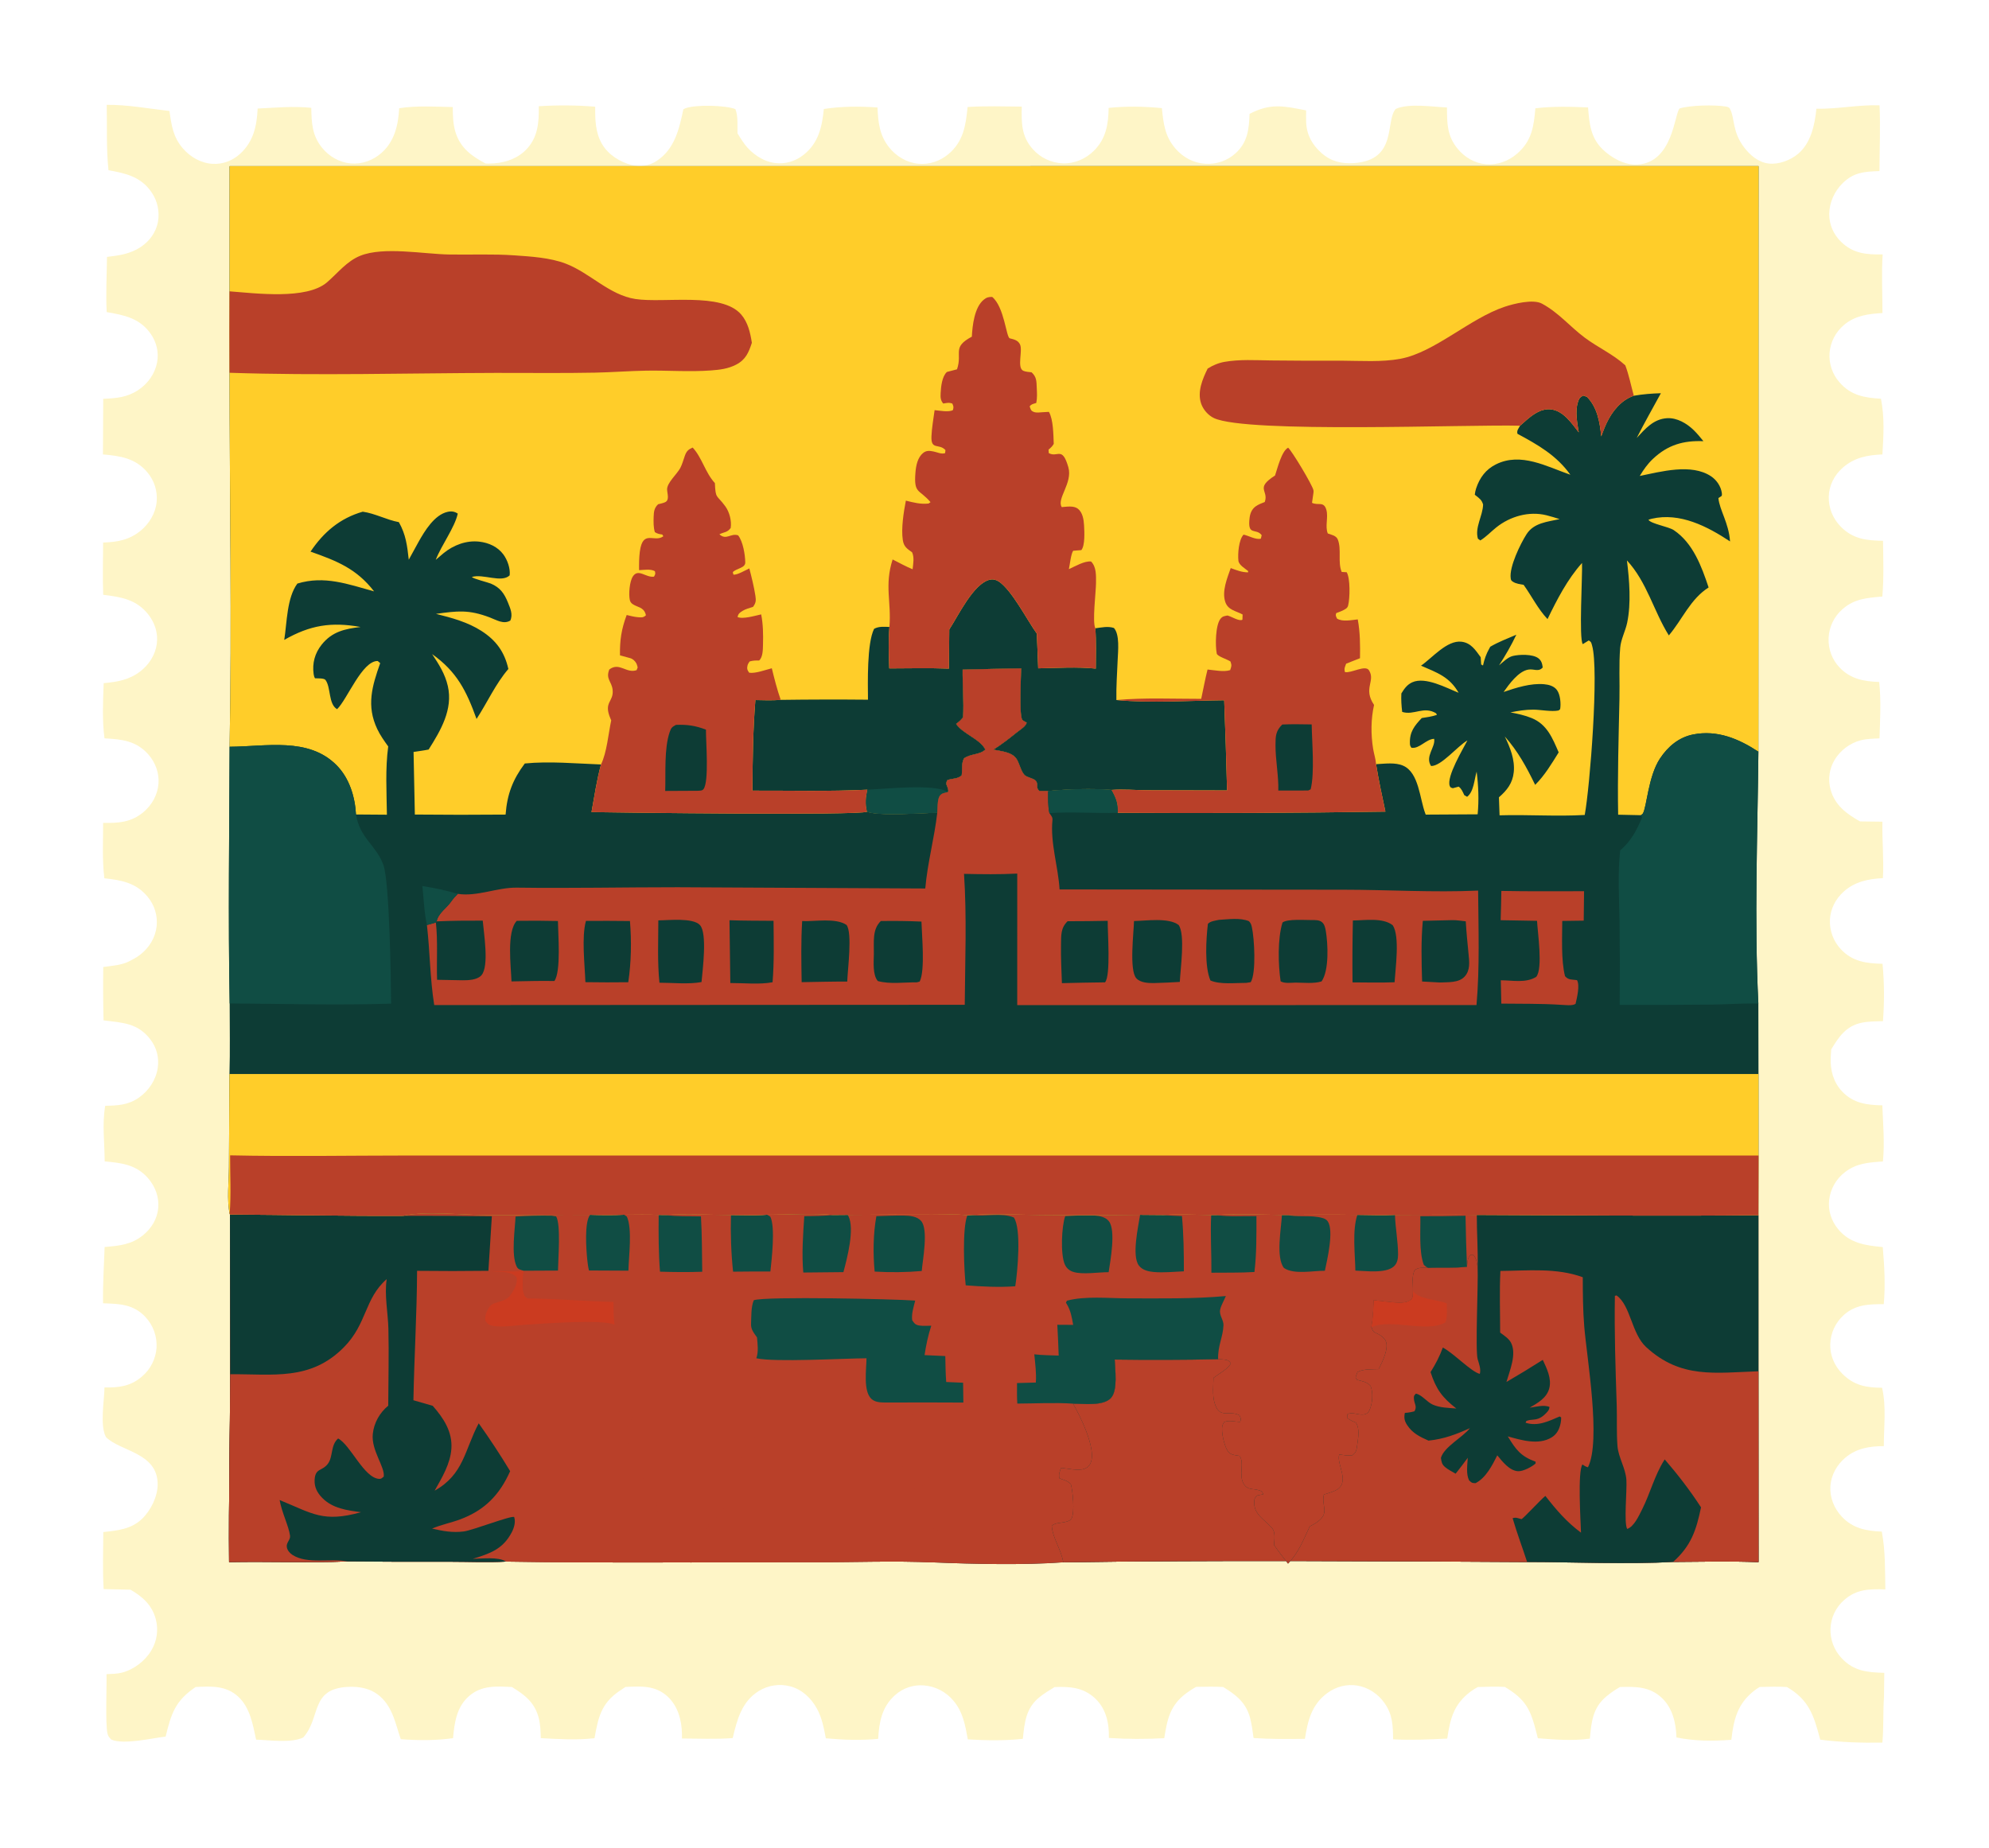 <?xml version="1.0" encoding="utf-8"?>
<svg xmlns="http://www.w3.org/2000/svg" fill="none" height="100%" overflow="visible" preserveAspectRatio="none" style="display: block;" viewBox="0 0 523 486" width="100%">
<g id="Group 39580" style="mix-blend-mode:luminosity">
<g filter="url(#filter0_d_0_3799)" id="Vector">
<path d="M28.062 11.003C33.465 10.939 39.179 12.015 44.56 12.619C45.089 16.382 45.497 19.463 48.086 22.459C50.057 24.74 52.855 26.347 55.901 26.518C58.598 26.67 61.122 25.706 63.117 23.897C66.655 20.688 67.538 16.543 67.745 11.979C72.429 11.756 77.174 11.29 81.848 11.791C81.927 15.745 82.048 19.011 84.65 22.247C86.525 24.577 89.238 26.151 92.235 26.412C95.199 26.669 98.1 25.601 100.316 23.641C103.754 20.602 104.723 16.3 104.965 11.893C109.563 11.17 114.412 11.486 119.055 11.584C119.052 13.764 119.125 16.052 119.759 18.151C121.011 22.294 123.992 24.494 127.683 26.431C127.937 26.437 128.192 26.442 128.446 26.444C131.994 26.471 135.707 25.447 138.269 22.866C141.457 19.653 141.736 15.653 141.668 11.372C146.61 11.048 151.57 11.087 156.507 11.49C156.48 14.937 156.532 18.281 158.331 21.355C159.939 24.103 163.098 26.119 166.164 26.835C168.396 27.357 170.639 27.058 172.591 25.801C177.39 22.711 178.587 17.39 179.681 12.194C179.84 12.102 180.014 11.991 180.19 11.924C182.907 10.889 190.716 11.099 193.367 12.123C194.11 13.936 193.868 16.535 193.921 18.497C194.508 19.449 195.099 20.414 195.764 21.313C197.601 23.794 200.632 25.897 203.737 26.297C206.5 26.653 209.14 25.86 211.318 24.136C215.251 21.02 216.143 16.807 216.629 12.095C221.374 11.37 225.957 11.36 230.734 11.697C230.908 15.623 231.254 19.02 233.797 22.197C235.692 24.564 238.416 26.197 241.456 26.49C244.329 26.768 247.136 25.827 249.347 23.992C253.333 20.684 253.947 16.404 254.428 11.572C259.154 11.262 263.93 11.425 268.663 11.465C268.582 15.739 268.555 19.315 271.587 22.672C273.602 24.943 276.46 26.289 279.497 26.396C282.553 26.487 285.469 25.222 287.628 23.084C290.823 19.924 291.449 16.12 291.515 11.807C296.26 11.323 300.772 11.412 305.513 11.867C305.92 15.909 306.297 19.257 309.038 22.454C311.058 24.811 313.807 26.308 316.925 26.498C319.887 26.678 322.73 25.716 324.924 23.707C328.084 20.808 328.418 17.392 328.57 13.375C334.161 10.481 337.559 11.314 343.449 12.464C343.43 13.492 343.411 14.524 343.449 15.551C343.578 18.864 344.987 21.443 347.441 23.635C349.942 25.871 352.718 26.544 356.022 26.323C367.567 25.55 364.181 15.273 367 12.083C370.424 10.522 376.664 11.534 380.478 11.694C380.493 15.843 380.485 19.138 383.25 22.517C385.125 24.806 387.754 26.367 390.729 26.628C393.738 26.892 396.642 25.8 398.91 23.847C402.777 20.519 403.317 16.691 403.717 11.914C408.318 11.357 412.955 11.476 417.575 11.688C417.917 15.87 418.201 19.558 421.369 22.663C423.691 24.935 427.139 26.87 430.479 26.714C439.899 26.274 440.268 13.381 441.646 11.951C444.527 11.082 450.721 10.966 453.722 11.435C454.052 11.486 454.65 11.615 454.833 11.944C456.219 14.447 455.411 17.973 458.584 22.16C460.176 24.262 462.397 26.155 465.119 26.442C467.747 26.72 470.749 25.587 472.76 23.916C476.185 21.077 477.199 16.228 477.61 12.03C483.194 12.139 488.669 10.937 494.218 11.132C494.482 16.844 494.214 22.7 494.198 28.425C490.296 28.558 487.43 28.716 484.483 31.637C482.351 33.749 481.004 36.737 480.992 39.752C480.985 42.514 482.095 45.04 484.056 46.975C487.275 50.148 490.781 50.41 495.041 50.331C494.703 55.414 495.002 60.657 494.99 65.756C491.309 65.967 487.846 66.394 484.922 68.844C482.681 70.702 481.287 73.392 481.07 76.297C480.887 79.116 481.839 81.89 483.714 84.004C486.704 87.443 490.292 88.04 494.594 88.287C495.569 93.3 495.274 97.877 494.975 102.939C491.014 103.089 487.473 103.774 484.429 106.528C482.289 108.463 480.942 111.131 480.868 114.037C480.79 117.04 481.967 119.85 484.071 121.98C487.271 125.216 490.84 125.574 495.134 125.648C495.208 130.534 495.371 135.432 494.955 140.305C490.979 140.657 487.582 140.858 484.444 143.659C482.258 145.574 480.953 148.301 480.825 151.204C480.709 154.117 481.711 156.876 483.73 158.99C486.603 162.001 490.148 162.645 494.128 162.77C494.656 167.71 494.361 172.648 494.21 177.603C492.571 177.683 490.847 177.703 489.251 178.113C486.467 178.827 483.866 180.781 482.406 183.252C480.996 185.6 480.612 188.424 481.342 191.063C482.479 195.201 485.52 197.437 489.081 199.44L494.975 199.512C494.878 204.478 495.383 209.381 495.103 214.365C491.302 214.538 487.729 215.274 484.809 217.887C482.693 219.78 481.322 222.396 481.175 225.252C481.035 228.15 482.083 230.98 484.079 233.086C487.147 236.358 490.785 236.772 495.01 236.89C495.484 242.029 495.495 246.821 495.122 251.977C493.193 252.029 491.15 251.999 489.259 252.441C485.333 253.357 483.489 256.137 481.509 259.398C481.443 260.125 481.396 260.854 481.369 261.583C481.249 264.878 482.083 268.041 484.402 270.484C487.341 273.578 490.917 274.035 494.955 274.104C495.142 279.098 495.592 283.868 495.111 288.866C491.434 289.119 488.195 289.309 485.143 291.657C482.806 293.439 481.299 296.096 480.965 299.015C480.651 301.767 481.544 304.488 483.291 306.618C486.401 310.416 490.506 310.941 495.064 311.38C495.491 316.419 495.779 321.343 495.328 326.391C491.379 326.39 487.881 326.469 484.786 329.276C482.619 331.236 481.346 333.993 481.256 336.912C481.171 339.844 482.351 342.603 484.413 344.673C487.485 347.765 490.676 348.353 494.889 348.376C496.039 353.447 495.328 358.566 495.344 363.732C491.612 363.724 488.16 364.283 485.213 366.769C482.984 368.649 481.474 371.356 481.291 374.288C481.109 377.236 482.278 380.114 484.277 382.254C487.19 385.373 490.727 386.037 494.812 386.2C495.759 391.129 495.651 396.384 495.744 401.394C491.581 401.282 488.149 401.289 484.86 404.241C482.712 406.137 481.435 408.828 481.318 411.691C481.21 414.592 482.278 417.412 484.277 419.517C487.5 422.938 491.065 423.218 495.464 423.342L495.386 429.724C495.107 433.709 495.336 437.686 494.967 441.686C489.43 441.783 484.114 441.616 478.616 440.917L478.546 440.645C476.919 434.462 475.611 430.434 469.883 427.075C467.491 426.908 465.095 427.001 462.7 427.063C462.187 427.358 461.694 427.692 461.228 428.061C456.848 431.506 455.842 435.662 455.252 440.952C450.278 441.309 445.723 441.317 440.823 440.338C440.683 436.54 439.848 432.675 436.986 429.949C433.806 426.92 430.052 426.951 425.959 427.071C424.662 427.805 423.439 428.66 422.297 429.619C418.768 432.617 418.441 436.33 418.049 440.645C413.471 441.271 408.951 440.906 404.369 440.544L403.993 439.053C402.447 432.959 401.205 430.334 395.699 427.052C393.33 426.896 390.95 427.009 388.577 427.075C387.96 427.417 387.358 427.778 386.791 428.197C382.283 431.53 381.316 435.344 380.547 440.634C375.787 440.855 371.081 441.084 366.316 440.824C366.258 437.204 366.215 434.353 364.025 431.25C362.34 428.861 359.746 427.145 356.85 426.683C354.058 426.236 351.289 426.986 349.025 428.648C344.89 431.681 343.861 435.93 343.123 440.7C338.607 440.762 334.134 440.797 329.622 440.486C329.393 438.777 329.168 437.041 328.748 435.363C327.719 431.25 325.11 429.188 321.643 427.071C319.282 426.904 316.882 427.013 314.517 427.032C313.644 427.514 312.805 428.054 312.005 428.648C307.656 431.84 306.938 435.491 306.134 440.529C301.249 440.793 296.458 440.789 291.573 440.467C291.573 439.946 291.569 439.426 291.553 438.905C291.449 435.557 290.4 432.295 287.868 429.98C284.782 427.149 281.291 426.927 277.307 427.083C275.936 427.902 274.554 428.753 273.307 429.759C269.731 432.641 269.393 436.455 268.951 440.7C264.147 441.212 259.298 441.131 254.486 440.84C253.791 437.072 253.221 433.619 250.65 430.613C248.707 428.298 245.911 426.869 242.898 426.644C240.125 426.426 237.384 427.362 235.325 429.23C231.882 432.31 231.142 436.315 230.92 440.707C226.263 441.139 221.801 440.983 217.15 440.56C216.642 437.88 216.133 435.138 214.794 432.726C213.25 429.945 210.87 427.692 207.741 426.877C204.964 426.158 202.013 426.597 199.566 428.092C195.021 430.889 193.81 435.658 192.662 440.498C188.268 440.843 183.731 440.618 179.32 440.614C179.326 440.16 179.323 439.709 179.312 439.255C179.228 435.705 178.238 432.081 175.554 429.584C172.321 426.578 168.551 426.873 164.474 427.052C163.876 427.432 163.285 427.828 162.703 428.232C158.015 431.51 157.28 435.208 156.324 440.533C151.584 441.08 146.947 440.77 142.201 440.517C142.152 438.781 142.108 437.045 141.691 435.355C140.674 431.227 138.106 429.195 134.617 427.075C130.609 426.861 126.694 426.593 123.44 429.363C120.068 432.233 119.501 436.389 119.121 440.529C114.519 441.158 110.003 441.135 105.382 440.793C104.004 436.831 103.352 432.675 100.101 429.681C97.697 427.467 94.651 426.873 91.463 427.036C81.503 427.537 84.429 435.095 79.737 440.346C76.526 441.861 70.918 441.022 67.347 440.913C66.489 436.967 65.758 432.47 62.632 429.599C59.389 426.624 55.529 426.873 51.45 427.067C46.075 430.687 45.038 434.023 43.551 440.105C39.93 440.525 32.471 442.315 29.248 440.882C28.738 440.37 28.411 439.993 28.254 439.27C27.679 436.625 28.085 427.172 28.005 423.692C29.326 423.634 30.751 423.622 32.035 423.296C35.161 422.503 38.135 420.231 39.78 417.474C41.294 414.976 41.715 411.97 40.943 409.154C39.946 405.507 37.478 403.301 34.316 401.48L27.256 401.317C26.963 396.334 27.125 391.308 27.164 386.317C30.889 385.921 34.498 385.579 37.337 382.856C39.645 380.646 41.471 376.968 41.456 373.733C41.416 365.359 31.59 365.142 27.846 361.328C26.231 358.24 27.415 351.859 27.476 348.291C31.301 348.368 34.396 347.982 37.393 345.364C39.598 343.469 40.955 340.771 41.161 337.87C41.337 334.918 40.309 332.021 38.313 329.839C35.162 326.399 31.428 326.294 27.097 326.163C27.018 321.224 27.331 316.294 27.512 311.359C31.322 311.036 34.527 310.765 37.634 308.245C39.821 306.471 41.35 303.954 41.609 301.121C41.868 298.285 40.851 295.526 39.023 293.375C35.897 289.696 32.015 289.252 27.523 288.847C27.517 283.916 26.813 279.134 27.665 274.228C30.992 274.15 33.706 274.053 36.551 272.057C39.121 270.255 41.005 267.414 41.471 264.29C41.887 261.633 41.193 258.921 39.551 256.791C36.232 252.422 32.192 252.393 27.227 251.756C27.115 247.08 27.09 242.403 27.152 237.726C29.381 237.415 31.973 237.26 33.991 236.22C34.986 235.708 35.964 235.186 36.853 234.499C39.236 232.659 40.856 230.013 41.188 227.003C41.473 224.226 40.632 221.451 38.853 219.3C35.848 215.596 31.916 214.878 27.44 214.397C26.855 209.611 27.109 204.647 27.121 199.827C31.128 199.9 34.47 199.706 37.693 197.019C39.956 195.132 41.435 192.47 41.673 189.518C41.898 186.725 40.846 183.914 39.004 181.827C35.814 178.214 31.983 177.835 27.477 177.599C26.848 172.857 27.085 167.854 27.262 163.081C30.796 162.758 33.892 162.253 36.794 160.061C39.148 158.282 40.827 155.69 41.229 152.744C41.6 150.023 40.746 147.283 39.078 145.129C35.939 141.074 31.897 140.423 27.14 139.85C26.954 135.287 27.104 130.674 27.116 126.105C30.834 125.989 33.976 125.438 36.947 123.022C39.247 121.152 40.917 118.366 41.191 115.386C41.451 112.589 40.575 109.804 38.762 107.659C35.658 103.932 31.633 103.321 27.069 102.937L27.145 88.314C30.604 88.149 33.387 87.962 36.346 86.005C38.871 84.335 40.742 81.732 41.307 78.737C41.804 76.101 41.169 73.443 39.649 71.248C36.783 67.11 32.674 66.298 28.052 65.5C27.805 60.701 28.073 55.799 28.135 50.991C31.332 50.615 34.225 50.22 36.976 48.408C39.284 46.888 40.975 44.603 41.516 41.871C42.035 39.114 41.425 36.264 39.824 33.96C37.03 29.899 33.069 29.005 28.53 28.201C27.923 22.632 28.182 16.62 28.062 11.003Z" fill="#FEF5C7"/>
</g>
<path d="M60.376 43.691L462.4 43.685L462.365 197.676C462.144 219.664 461.263 241.952 462.354 263.913L462.389 282.43L462.393 303.866L462.365 319.567L462.369 360.609L462.389 410.79C454.926 410.51 447.412 410.7 439.941 410.735C428.036 411.423 413.7 410.774 401.55 410.762C360.923 410.545 320.202 410.227 279.582 410.84C269.222 411.601 256.036 411.302 245.573 410.867C235.066 410.409 224.504 410.836 213.99 410.813C187.024 410.759 159.993 411.096 133.037 410.65C128.231 410.929 123.285 410.689 118.465 410.689C109.426 410.72 100.388 410.693 91.35 410.611C80.997 410.999 70.602 410.572 60.239 410.774C60.107 394.31 60.486 377.842 60.523 361.382L60.466 319.384L60.386 319.172C59.625 315.482 60.175 310.687 60.201 306.887L60.336 282.439C60.53 276.271 60.387 270.052 60.39 263.878C59.972 241.407 60.303 218.851 60.372 196.374C60.991 163.634 60.38 130.782 60.358 98.031C60.321 90.892 60.322 83.752 60.362 76.613L60.376 43.691Z" fill="#0D3C35" id="Vector_2"/>
<path d="M60.376 43.691L462.4 43.685L462.365 197.676C457.201 194.277 451.54 191.89 445.214 193.142C441.436 193.89 438.563 196.325 436.478 199.485C433.36 204.206 433.01 212.357 431.973 213.943C431.849 214.13 431.628 214.229 431.457 214.373L425.485 214.243C425.302 204.062 425.613 193.962 425.83 183.793C425.928 179.367 425.652 174.692 426.028 170.301C426.215 168.111 427.395 165.948 427.853 163.782C428.933 158.634 428.44 152.569 427.795 147.376C433.084 153.081 434.788 160.654 438.815 167.098C442.415 162.853 444.434 157.568 449.272 154.486C447.431 148.973 445.183 142.808 440.116 139.411C438.737 138.489 434.039 137.736 433.453 136.682C433.787 136.57 433.985 136.492 434.311 136.416C441.739 134.69 448.93 138.419 454.91 142.377C454.561 137.464 452.165 134.216 451.846 130.982L452.728 130.392C452.774 130.065 452.802 129.989 452.747 129.615C452.479 127.837 451.361 126.21 449.886 125.233C444.717 121.813 436.726 124.032 431.166 125.166C432.175 123.499 433.228 121.984 434.66 120.644C438.578 116.971 442.636 115.817 447.909 116.016C447.109 115.029 446.278 114.015 445.37 113.126C443.548 111.347 440.962 109.814 438.341 109.974C434.777 110.191 432.622 112.744 430.37 115.166C432.385 111.197 434.594 107.313 436.722 103.406C434.291 103.479 432.008 103.656 429.605 104.07C426.246 105.238 423.928 108.142 422.437 111.287C421.905 112.409 421.47 113.591 421.039 114.756C420.674 111.08 420.006 107.074 417.276 104.364L416.298 104.013C415.381 104.508 415.199 104.815 414.884 105.833C414.143 108.242 414.725 111.259 415.129 113.701C413.273 111.327 411.133 108.082 407.887 107.664C405.402 107.343 403.27 108.861 401.492 110.373C400.886 110.888 400.288 111.415 399.698 111.952C399.275 112.737 398.782 113.193 399.011 114.077C404.369 116.957 409.316 119.772 412.92 124.846C406.687 122.68 399.9 118.848 393.349 122.115C390.682 123.444 389.082 125.619 388.15 128.411C387.964 128.964 387.855 129.524 387.789 130.102L388.15 130.384C389.055 131.102 389.664 131.531 389.975 132.697C389.89 135.669 387.75 138.694 388.612 141.664L389.241 142.126C390.798 141.174 392.025 139.823 393.446 138.69C397.089 135.78 402.032 134.365 406.614 135.492C407.79 135.781 408.947 136.147 410.1 136.511C406.854 137.235 403.332 137.464 401.395 140.488C399.799 142.981 396.801 149.1 397.236 152.089C397.31 152.596 397.391 152.696 397.826 152.984C398.615 153.51 399.706 153.62 400.626 153.789C402.766 156.778 404.389 160.127 406.916 162.806C409.394 157.685 412.166 152.295 415.987 148.049C416.135 151.193 415.133 168.031 416.189 169.391L417.754 168.42C418.422 168.788 418.406 168.983 418.624 169.726C420.491 176.06 418.053 207.024 416.698 214.313C409.266 214.743 401.76 214.179 394.305 214.409L394.138 209.666C396.258 207.836 397.741 205.939 398.036 203.058C398.378 199.767 397.073 196.562 395.679 193.665C399.166 197.615 401.364 201.668 403.666 206.398C406.198 203.866 407.969 200.879 409.848 197.856C408.217 194.104 406.816 190.503 402.742 188.832C400.952 188.097 399.046 187.694 397.155 187.336C399.185 186.931 401.135 186.598 403.212 186.616C405.084 186.631 408.023 187.215 409.759 186.844C409.953 186.802 410.077 186.604 410.236 186.484C410.469 185.06 410.287 182.7 409.413 181.487C408.64 180.414 407.281 180.042 406.027 179.93C402.498 179.617 398.681 180.844 395.372 181.969C396.786 179.973 399.255 176.502 401.888 176.082C403.414 175.838 404.525 176.799 405.651 175.526C405.526 174.545 405.332 173.738 404.509 173.105C403.033 171.973 399.504 172.079 397.764 172.507C396.479 172.823 395.17 174.131 394.169 174.974C395.858 172.34 397.372 169.743 398.716 166.914C396.417 167.896 394.029 168.801 391.87 170.065L391.621 170.504C390.783 172.002 390.321 173.34 389.948 175.01L389.428 174.702L389.474 174.883L389.346 172.828C387.983 170.967 386.791 169.048 384.286 168.752C380.469 168.302 376.567 173.051 373.651 175.054C377.876 176.895 381.137 177.968 383.537 182.181C380.322 180.898 374.812 177.873 371.36 179.42C369.989 180.035 369.232 181.129 368.483 182.362C368.397 184.022 368.502 185.562 368.7 187.211C371.826 188.201 374.338 185.582 377.623 187.581L377.825 187.998C376.517 188.437 375.204 188.622 373.845 188.824C371.884 190.904 370.638 192.478 370.727 195.466C370.743 196.054 370.809 196.149 371.127 196.639C373.247 196.981 374.987 194.346 377.107 194.292C377.511 196.474 374.629 198.893 376.288 201.437C378.959 201.536 383.223 196.211 385.855 194.71C384.733 196.906 380.271 204.281 381.207 206.686C381.401 207.187 381.553 207.106 382.019 207.278L383.553 206.862C384.329 207.427 384.624 208.26 385.028 209.1L385.774 209.531C387.548 208.187 387.657 204.96 388.278 202.915C388.748 206.654 388.903 210.385 388.542 214.142L374.89 214.22L374.758 213.882C373.305 210.046 373.119 203.206 368.98 201.364C366.86 200.421 364.103 200.844 361.831 200.955C362.503 205.127 363.4 209.301 364.289 213.431C340.832 213.788 317.371 213.894 293.91 213.748C293.988 211.197 293.471 209.923 292.244 207.728C287.099 207.3 280.739 207.519 275.606 208.02C274.845 208.044 274.072 208.004 273.311 207.992C272.15 207.062 273.233 206.094 272.208 205.185C271.696 204.728 270.298 204.443 269.622 203.988C268.55 203.269 268.069 200.725 267.292 199.57C266.054 197.723 263.242 197.56 261.196 197.136C263.363 195.77 265.436 194.156 267.428 192.547C268.201 191.924 269.847 190.943 269.944 190.015C269.614 189.829 269.082 189.591 268.83 189.311C267.929 188.311 268.481 177.705 268.504 175.769C263.374 175.844 258.245 175.953 253.119 176.096C253.073 180.239 253.488 184.533 253.236 188.642C252.723 189.273 252.261 189.73 251.605 190.212L251.403 190.359C253.244 193.059 257.631 194.265 259.095 197.106C257.701 198.523 255.174 198.18 253.477 199.429C252.766 200.769 253.057 202.382 252.879 203.907C251.807 204.875 250.476 204.664 249.109 205.145C248.325 206.513 249.511 206.786 249.329 208.266C248.438 208.509 247.518 208.536 247.029 209.394C246.448 210.414 246.54 212.529 246.451 213.731C242.258 213.801 231.355 214.672 227.972 213.458C225.754 214.478 162.6 213.692 155.534 213.555C156.29 209.384 156.916 205.126 158.026 201.034C151.529 200.796 144.454 200.126 137.993 200.774C134.806 205.034 133.349 208.876 132.944 214.213C124.99 214.287 117.037 214.283 109.083 214.202L108.744 197.741C110.058 197.533 111.408 197.373 112.709 197.106C115.867 192.108 119.156 186.562 117.755 180.415C117.027 177.222 115.403 174.685 113.62 172.007C120.123 176.619 122.645 181.673 125.307 189.067C128.142 184.735 130.29 179.852 133.673 175.922C132.67 171.446 130.454 168.389 126.57 165.902C122.949 163.584 118.766 162.462 114.638 161.43C120.336 160.646 123.229 160.276 128.737 162.348C130.564 163.035 132.399 164.267 134.198 163.187C134.907 161.533 134.184 160.007 133.556 158.437C132.607 156.067 131.495 154.495 129.081 153.474C128.28 153.135 124.353 152.185 124.08 151.727C127.027 150.826 131.861 153.367 134.011 151.308C134.227 149.494 133.436 147.267 132.362 145.806C130.87 143.779 128.489 142.72 126.039 142.439C122.64 142.048 119.249 143.332 116.641 145.464C115.944 146.038 115.256 146.624 114.579 147.222C116.034 143.418 119.58 138.728 120.367 135.064C119.536 134.501 118.711 134.378 117.701 134.601C114.227 135.37 111.658 139.65 110.055 142.5C109.185 144.055 108.327 145.616 107.483 147.186C107.074 143.502 106.734 140.607 104.882 137.312C101.604 136.695 98.663 135.032 95.388 134.559C89.429 136.259 85.08 139.935 81.654 145.063C88.542 147.496 93.73 149.524 98.363 155.513C91.474 153.614 85.3 151.299 78.19 153.464C75.412 157.224 75.466 163.684 74.74 168.277C81.549 164.377 87.112 163.504 94.814 164.878C90.692 165.37 87.33 166.081 84.586 169.519C82.788 171.772 82.072 174.387 82.468 177.246C82.531 177.703 82.603 177.985 82.833 178.381C83.456 178.401 85.204 178.312 85.577 178.801C87.045 180.723 86.306 185.163 88.637 186.496C91.313 183.923 95.2 173.747 99.321 173.824L99.972 174.383C97.835 180.429 96.284 185.589 99.204 191.735C99.979 193.368 101.027 194.831 102.079 196.294C101.285 202.151 101.663 208.341 101.735 214.245L93.606 214.186C93.354 209.507 91.859 204.619 88.503 201.231C81.097 193.753 69.838 196.34 60.372 196.374C60.991 163.634 60.38 130.782 60.358 98.031C60.321 90.892 60.322 83.752 60.362 76.613L60.376 43.691Z" fill="#FFCD29" id="Vector_3"/>
<path d="M249.607 165.529C251.877 162.106 255.954 153.415 260.292 152.44C261.103 152.258 261.903 152.447 262.606 152.903C266.023 155.124 270.069 163.067 272.632 166.627L272.993 175.752C277.994 175.664 283.155 175.315 288.133 175.823C288.136 172.307 288.265 168.729 288.016 165.223C289.631 165.009 291.313 164.621 292.897 165.135C294.47 166.846 293.984 171.258 293.891 173.458C293.743 177 293.483 180.54 293.549 184.087C302.771 184.956 312.611 184.233 321.899 184.146C322.202 192.05 322.454 199.955 322.656 207.862L301.711 207.81C298.609 207.796 295.316 207.486 292.245 207.728C287.1 207.3 280.739 207.519 275.606 208.02C274.845 208.043 274.072 208.004 273.311 207.992C272.15 207.062 273.234 206.094 272.208 205.184C271.696 204.728 270.298 204.443 269.622 203.988C268.551 203.269 268.069 200.725 267.293 199.57C266.054 197.723 263.243 197.56 261.196 197.136C263.363 195.77 265.437 194.156 267.428 192.547C268.201 191.924 269.848 190.942 269.945 190.015C269.615 189.829 269.083 189.591 268.83 189.311C267.929 188.311 268.481 177.705 268.504 175.769C263.375 175.844 258.245 175.953 253.12 176.096C253.073 180.239 253.489 184.532 253.236 188.642C252.724 189.273 252.262 189.73 251.605 190.211L251.403 190.359C253.244 193.058 257.632 194.264 259.096 197.106C257.702 198.523 255.174 198.179 253.477 199.429C252.766 200.769 253.058 202.382 252.879 203.907C251.807 204.875 250.476 204.664 249.109 205.145C248.325 206.513 249.512 206.786 249.33 208.266C248.438 208.509 247.518 208.535 247.029 209.394C246.448 210.414 246.54 212.529 246.451 213.731C242.258 213.801 231.355 214.671 227.973 213.458C227.457 211.324 227.62 209.777 228.065 207.669C218.035 208.173 207.883 207.884 197.838 207.92C197.901 199.957 197.98 192.041 198.626 184.097C200.855 184.156 203.063 184.219 205.29 184.049C212.937 183.943 220.585 183.927 228.232 184C228.198 179.514 227.93 169.239 229.835 165.369C231.081 164.658 232.477 164.843 233.87 164.865C233.579 168.498 233.694 172.137 233.824 175.775C239.047 175.755 244.289 175.639 249.51 175.824L249.607 165.529Z" fill="#0D3C35" id="Vector_4"/>
<path d="M228.065 207.669C232.834 207.473 245.592 206.035 249.329 208.266C248.438 208.509 247.518 208.536 247.029 209.394C246.448 210.414 246.54 212.529 246.451 213.731C242.258 213.801 231.355 214.672 227.973 213.458C227.457 211.324 227.62 209.777 228.065 207.669Z" fill="#104D44" id="Vector_5"/>
<path d="M60.362 76.613C67.223 77.13 80.595 78.87 85.972 74.254C88.819 71.809 91.164 68.689 94.746 67.252C100.897 64.786 111.392 66.815 118.12 66.928C123.84 67.025 129.555 66.751 135.268 67.151C139.632 67.457 144.628 67.751 148.736 69.32C155.135 71.761 160.211 77.587 167.087 78.632C174.653 79.781 189.771 76.739 194.898 82.714C196.684 84.796 197.286 87.499 197.7 90.15C196.858 92.695 196.089 94.58 193.558 95.892C191.436 96.994 189.26 97.244 186.91 97.418C181.27 97.835 175.614 97.376 169.968 97.471C165.458 97.547 160.961 97.905 156.455 97.996C147.768 98.172 139.061 98.038 130.372 98.063C107.048 98.131 83.673 98.799 60.358 98.031C60.321 90.892 60.322 83.752 60.362 76.613Z" fill="#B94029" id="Vector_6"/>
<path d="M245.75 107.859C247.022 107.971 249.516 108.465 250.576 107.833C250.773 106.988 250.755 106.939 250.416 106.137C249.583 105.785 248.88 105.977 248.024 106.119C247.308 105.307 247.28 104.48 247.336 103.41C247.427 101.696 247.674 99.029 248.985 97.816C249.868 97.569 250.755 97.336 251.644 97.117C253.147 92.708 250.2 91.394 255.543 88.53C255.698 85.605 256.211 80.803 258.688 78.799C259.449 78.183 259.95 78.081 260.894 78.081C264.113 80.763 264.563 88.716 265.518 88.97C266.605 89.26 267.646 89.445 268.19 90.536C269.021 92.216 267.266 96.815 269.149 97.538C269.793 97.786 270.558 97.822 271.242 97.902C272.589 99.134 272.531 100.227 272.612 101.997C272.675 103.34 272.756 104.642 272.484 105.969L272.212 106.05C271.603 106.237 271.133 106.317 270.752 106.869C271.028 107.628 271.013 108.016 271.855 108.335C272.554 108.599 273.436 108.445 274.166 108.401L275.808 108.308C276.989 110.367 276.977 114.37 277.078 116.731C276.682 117.408 276.305 117.747 275.711 118.237L275.769 119.148C278.107 120.463 279.276 117.175 280.918 122.874C282.11 127.019 277.75 131.192 279.19 133.355C280.468 133.252 282.324 132.926 283.419 133.774C284.681 134.75 284.968 136.651 285.05 138.149C285.139 139.772 285.345 143.484 284.327 144.663L282.18 144.834C281.59 145.731 281.322 148.463 281.058 149.669C282.681 148.947 285.116 147.471 286.894 147.66C288.331 149.113 288.195 151.385 288.191 153.327C288.183 155.631 287.174 163.604 288.016 165.223C288.265 168.729 288.137 172.307 288.133 175.823C283.155 175.315 277.994 175.665 272.993 175.752L272.632 166.628C270.069 163.068 266.023 155.125 262.606 152.904C261.903 152.448 261.103 152.259 260.292 152.441C255.954 153.415 251.877 162.106 249.607 165.529L249.51 175.824C244.29 175.64 239.047 175.755 233.824 175.776C233.695 172.138 233.58 168.498 233.87 164.866C234.413 158.197 232.517 153.988 234.712 147.121C236.444 148.006 238.17 148.958 239.968 149.701C240.117 148.205 240.45 146.671 239.843 145.254C238.471 144.263 237.652 143.762 237.387 142.001C236.931 138.978 237.608 134.674 238.194 131.654C240.235 132.161 242.054 132.645 244.165 132.415L244.677 132.054C241.635 128.496 240.248 129.949 240.72 124.178C240.862 122.432 241.291 120.286 242.723 119.127C243.605 118.413 244.432 118.526 245.482 118.731C246.415 118.913 247.62 119.524 248.517 119.146L248.603 118.361C246.895 116.513 244.758 118.467 244.923 114.732C245.023 112.456 245.449 110.12 245.75 107.859Z" fill="#B94029" id="Vector_7"/>
<path d="M168.045 149.937C168.026 148.344 168.03 146.669 168.238 145.088C169.031 139.09 172.038 142.822 174.426 141.02L174.134 140.557C173.358 140.461 172.865 140.369 172.187 139.932C171.803 138.603 171.834 137.294 171.874 135.922C171.913 134.57 172.027 133.563 173.056 132.597C173.638 132.454 174.287 132.331 174.837 132.092C176.129 131.531 175.444 129.878 175.412 128.704C175.363 126.975 178.014 124.689 178.87 123.083C179.416 122.06 179.696 120.88 180.098 119.795C180.54 118.603 181.02 118.181 182.133 117.693C184.603 120.344 185.394 124.207 187.978 127.045C188.157 131.305 188.428 130.018 190.705 133.127C191.819 134.647 192.415 136.989 192.129 138.85C191.216 140.066 190.469 139.867 189.163 140.497C190.968 142.184 192.16 140.113 194.09 140.786C195.37 142.399 195.931 145.879 195.966 147.884C195.992 149.4 193.721 149.406 192.687 150.449L192.842 151.088C193.671 151.331 196.137 149.891 197.035 149.475C197.647 151.85 198.257 154.267 198.632 156.694C198.825 157.942 198.761 158.578 198.003 159.589C197.103 159.883 196.034 160.155 195.228 160.656C194.466 161.13 194.142 161.395 193.927 162.245C195.248 162.922 198.664 161.881 200.149 161.566C200.666 164.181 200.699 166.875 200.628 169.533C200.594 170.819 200.607 172.763 199.623 173.695C198.705 173.672 197.982 173.688 197.098 173.95C196.912 174.249 196.651 174.61 196.564 174.962C196.352 175.824 196.499 176.251 197.009 176.911C198.714 177.142 201.241 176.162 202.944 175.735C203.635 178.546 204.331 181.313 205.289 184.049C203.063 184.219 200.855 184.156 198.626 184.097C197.98 192.041 197.901 199.957 197.838 207.92C207.883 207.884 218.035 208.173 228.065 207.669C227.62 209.777 227.457 211.324 227.973 213.458C225.754 214.478 162.6 213.692 155.534 213.555C156.29 209.384 156.916 205.125 158.026 201.034C159.565 197.955 159.979 192.875 160.719 189.426L160.523 188.975C158.601 184.515 161.426 184.64 161.089 181.411C160.86 179.206 159.208 178.594 160.212 176.059C162.869 174.035 164.67 177.184 167.393 176.231L167.675 175.515C167.577 175.142 167.49 174.743 167.299 174.402C166.95 173.775 166.376 173.252 165.68 173.065L163.022 172.342C162.958 168.393 163.39 165.447 164.782 161.73C165.757 161.954 166.783 162.238 167.781 162.31C168.741 162.379 169.106 162.444 169.828 161.821C169.811 161.719 169.807 161.613 169.776 161.513C169.175 159.562 167.603 159.762 166.271 158.806C165.938 158.566 165.693 158.182 165.606 157.783C165.269 156.245 165.534 152.877 166.435 151.544C167.869 149.424 169.823 151.965 171.969 151.641C172.333 150.956 172.369 150.957 172.207 150.206C171.076 149.562 169.32 149.886 168.045 149.937Z" fill="#B94029" id="Vector_8"/>
<path d="M177.736 190.621C180.721 190.51 182.82 190.809 185.628 191.876C185.585 194.851 186.505 205.584 184.97 207.531C184.587 208.016 183.892 207.9 183.3 207.954L174.915 207.996C175.07 203.359 174.609 196.897 176.075 192.556C176.474 191.375 176.705 191.182 177.736 190.621Z" fill="#0D3C35" id="Vector_9"/>
<path d="M335.268 125.041C335.882 123.239 336.992 118.598 338.708 117.731C339.757 118.648 345.115 127.583 345.364 128.914C345.438 129.293 345.352 129.702 345.298 130.076C345.197 130.796 345.111 131.511 344.991 132.229C346.591 133.023 348.09 131.716 348.761 134.069C349.324 136.033 348.365 138.431 349.138 140.287C350.109 140.642 351.359 140.837 351.779 141.896C352.808 144.497 351.705 147.862 352.796 150.409L354.108 150.482C355.083 152.086 354.963 157.362 354.489 159.209C354.306 159.916 353.868 160.118 353.242 160.451C352.652 160.765 351.973 160.989 351.351 161.23C351.126 161.914 351.281 162.003 351.569 162.673C353.025 163.577 355.359 163.053 357.017 162.883C357.65 166.282 357.661 169.644 357.607 173.089L353.965 174.529C353.635 175.453 353.386 175.77 353.65 176.736C355.289 177.098 359.009 174.751 359.968 176.271C361.758 179.116 358.333 180.986 361.303 185.38C360.465 189.119 360.449 193.107 361.055 196.895C361.269 198.239 361.742 199.61 361.832 200.955C362.503 205.127 363.4 209.301 364.289 213.432C340.832 213.788 317.371 213.894 293.91 213.748C293.988 211.198 293.472 209.924 292.245 207.728C295.316 207.486 298.609 207.796 301.711 207.81L322.656 207.863C322.454 199.956 322.202 192.05 321.899 184.147C312.611 184.233 302.771 184.957 293.549 184.087C300.869 183.427 308.499 183.786 315.853 183.778C316.405 181.217 316.882 178.602 317.519 176.064C319.29 176.231 321.794 176.774 323.468 176.222C323.806 175.177 323.918 175.056 323.561 173.97C322.777 173.386 320.097 172.622 319.942 171.876C319.519 169.787 319.592 164.327 320.944 162.702C321.515 162.012 321.942 162.034 322.757 161.859C323.872 162.137 325.832 163.463 326.691 162.967L326.741 161.598C324.959 160.621 322.874 160.456 322.163 158.236C321.266 155.43 322.687 152.038 323.615 149.389C325.141 149.945 326.535 150.512 328.178 150.516L328.189 150.165C327.331 149.458 325.755 148.589 325.634 147.441C325.44 145.589 325.732 141.911 326.99 140.594C328.368 140.873 330.216 142.007 331.537 141.652L331.754 140.738C330.259 138.736 327.941 141.138 328.582 136.13C328.733 134.947 329.191 133.867 330.178 133.158C330.896 132.646 331.754 132.329 332.566 132.008C333.672 128.885 329.906 128.484 335.268 125.041Z" fill="#B94029" id="Vector_10"/>
<path d="M337.163 190.528C339.737 190.396 342.327 190.48 344.902 190.503C344.968 195.154 345.721 203.183 344.634 207.573L343.97 207.881L336.126 207.888C336.223 203.879 335.373 199.897 335.388 195.897C335.396 193.592 335.439 192.222 337.163 190.528Z" fill="#0D3C35" id="Vector_11"/>
<path d="M317.55 96.922C318.921 96.067 320.377 95.442 321.973 95.161C325.957 94.46 330.143 94.729 334.173 94.785C340.386 94.858 346.595 94.879 352.807 94.849C357.836 94.872 363.323 95.272 368.277 94.34C377.255 92.651 386.453 83.75 395.637 80.673C398.06 79.862 403.127 78.589 405.453 79.848C409.868 82.235 412.772 85.855 416.706 88.798C420.162 91.385 424.161 93.142 427.365 96.071C428.335 98.639 428.875 101.42 429.605 104.07C426.246 105.239 423.928 108.142 422.437 111.287C421.905 112.409 421.47 113.591 421.039 114.756C420.674 111.08 420.006 107.074 417.277 104.364L416.298 104.013C415.382 104.508 415.199 104.816 414.885 105.833C414.143 108.242 414.725 111.259 415.129 113.701C413.273 111.327 411.134 108.082 407.887 107.664C405.402 107.344 403.271 108.861 401.492 110.373C400.886 110.888 400.289 111.415 399.698 111.952C386.042 111.572 327.906 114.011 319.22 109.952C317.705 109.245 316.385 107.731 315.841 106.159C314.774 103.057 316.187 99.686 317.55 96.922Z" fill="#B94029" id="Vector_12"/>
<path d="M60.467 319.384C75.676 319.475 90.897 319.804 106.105 319.72C111.602 318.418 122.265 319.526 128.208 319.564C137.192 319.622 146.178 319.39 155.169 319.46C158.168 319.554 161.125 319.582 164.123 319.446C167.129 319.455 170.2 319.334 173.199 319.49L175 319.508C180.705 319.173 186.489 319.481 192.204 319.514C195.352 319.527 198.576 319.67 201.712 319.442C207.365 319.454 213.479 318.987 219.09 319.51L222.874 319.478C230.315 319.406 237.757 319.39 245.199 319.429C248.159 319.449 251.441 319.195 254.362 319.603L255.562 319.518C261.53 319.116 267.623 319.458 273.61 319.517C282.312 319.604 291.084 319.571 299.785 319.465L305.858 319.514C310.048 319.255 314.284 319.449 318.478 319.526L319.775 319.512C325.506 319.181 331.339 319.417 337.081 319.501L338.417 319.5C344.579 319.397 350.75 319.388 356.912 319.473C360.205 319.515 363.509 319.613 366.802 319.49C373.966 319.494 381.157 319.347 388.321 319.486C412.978 319.585 437.709 319.828 462.366 319.567L462.37 360.609L462.389 410.79C454.926 410.51 447.412 410.7 439.942 410.735C428.036 411.423 413.7 410.774 401.551 410.763C360.923 410.545 320.202 410.227 279.582 410.84C269.223 411.601 256.036 411.302 245.573 410.867C235.066 410.409 224.504 410.836 213.991 410.813C187.024 410.759 159.994 411.097 133.038 410.65C128.232 410.93 123.285 410.689 118.465 410.689C109.427 410.72 100.389 410.693 91.351 410.611C80.997 410.999 70.602 410.572 60.239 410.774C60.107 394.31 60.487 377.842 60.523 361.382L60.467 319.384Z" fill="#B94029" id="Vector_13"/>
<path d="M388.321 319.485C412.978 319.585 437.709 319.828 462.366 319.567L462.37 360.609L462.389 410.79C454.926 410.51 447.412 410.7 439.942 410.735C428.036 411.423 413.7 410.774 401.551 410.762C360.923 410.545 320.202 410.226 279.582 410.84C279.031 407.457 276.767 404.455 276.558 401.231C277.563 400.423 278.635 400.552 279.862 400.284C280.569 400.128 281.419 399.961 281.776 399.278C282.627 397.662 282.091 392.085 281.574 390.294C280.662 389.3 279.749 389.265 278.55 388.729C278.344 387.571 278.615 387.098 278.996 386.002C280.732 386.169 283.593 386.872 285.197 386.228C286.191 385.828 286.677 385.202 286.952 384.173C287.973 380.406 284.04 372.343 282.149 369.123C284.879 369.119 290.09 369.83 292.117 367.631C293.992 365.596 293.184 360.135 293.111 357.525C302.174 357.654 311.24 357.626 320.299 357.436C320.878 357.459 321.48 357.463 322.054 357.549C322.889 357.673 323.165 357.832 323.654 358.504C323.002 359.933 320.377 361.343 319.08 362.349C319.045 364.346 318.797 366.765 319.301 368.692C320.536 373.422 323.215 370.665 325.918 372.191C326.26 372.995 326.415 373.057 326.1 373.908C324.578 373.896 323.297 373.372 321.88 373.966C321.678 374.296 321.499 374.584 321.414 374.968C321.06 376.595 321.918 380.196 322.827 381.586C323.441 382.522 324.466 382.623 325.487 382.786L325.906 382.849C327.316 384.48 325.619 387.917 327.028 390.212C328.104 391.956 329.417 391.378 331.059 391.906C331.851 392.158 331.855 392.228 332.185 392.943L330.612 393.269C330.049 393.825 329.855 393.914 329.801 394.741C329.564 398.268 332.476 399.53 334.445 401.798C335.443 402.952 335.086 404.843 335.008 406.276C336.142 407.966 337.447 409.57 338.681 411.193C341.485 408.284 342.7 404.979 344.405 401.383C344.933 401.119 345.461 400.847 345.958 400.524C349.915 397.976 347.375 396.225 348.113 393.017C349.072 392.722 350.086 392.434 351.002 392.022C355.405 390.038 351.251 384.985 352.167 382.456C353.371 382.682 354.392 382.845 355.631 382.685C356.594 381.87 356.663 381.513 356.834 380.25C357.079 378.425 357.673 375.659 356.481 374.083C355.623 373.729 354.916 373.43 354.209 372.824L354.345 371.876C355.809 371.189 357.32 372.315 358.873 371.908C359.467 371.748 359.809 371.453 360.073 370.902C360.892 369.169 361.14 366.19 360.372 364.454C359.42 363.355 358.158 363.2 356.807 362.862L356.446 362.205L356.931 360.823C358.461 359.949 360.752 360.116 362.503 360.038C362.6 359.871 362.69 359.7 362.775 359.529C363.618 357.848 365.136 354.628 364.425 352.783C363.963 351.583 362.6 350.88 361.486 350.383C360.95 350.142 360.841 349.548 360.601 349.02C361.059 346.704 361.09 344.278 361.234 341.925C363.051 342.139 364.872 342.371 366.697 342.523C368.068 342.637 370.036 342.705 371.1 341.694C371.652 341.172 371.489 340.232 371.531 339.493C371.601 337.802 371.124 335.456 372.024 333.985C373.077 333.188 374.284 333.391 375.542 333.413C378.948 333.249 382.338 333.529 385.735 333.117C385.859 331.946 385.821 330.88 386.679 329.989L387.389 329.962C388.298 331.073 388.29 331.863 388.539 333.26C388.659 328.699 388.306 324.065 388.321 319.485Z" fill="#0D3C35" id="Vector_14"/>
<path d="M385.735 333.117C385.859 331.946 385.821 330.88 386.679 329.989L387.389 329.962C388.298 331.073 388.29 331.863 388.539 333.26C388.725 337.565 387.879 355.168 388.55 357.44C388.912 358.656 389.455 360.081 389.11 361.293C386.826 360.733 382.279 355.886 379.39 354.368C378.532 356.714 377.48 358.722 376.156 360.827C377.624 365.336 379.204 367.484 382.936 370.397C380.916 370.237 378.598 370.21 376.731 369.371C375.177 368.672 373.83 366.742 372.3 366.493C371.807 366.99 371.749 367.064 371.784 367.814C371.854 369.185 372.704 369.841 371.927 371.127C371.061 371.375 370.297 371.492 369.4 371.554C369.139 372.82 369.283 373.651 370.001 374.747C371.415 376.91 373.337 377.83 375.62 378.844C379.689 378.417 382.839 377.217 386.512 375.566C384.477 378.095 379.728 380.456 378.882 383.392C379.056 384.472 379.099 385.055 379.992 385.812C380.781 386.48 381.86 387.012 382.757 387.536C383.833 386.158 384.916 384.783 385.941 383.365C385.848 385.222 385.452 387.583 386.283 389.28C387.013 389.972 386.989 389.991 387.987 390.03C390.729 388.628 392.367 385.361 393.707 382.709C395.016 384.309 396.907 386.767 399.163 386.888C400.494 386.962 402.84 385.723 403.783 384.849L403.768 384.383C399.858 382.957 398.588 381.202 396.472 377.73C400.028 378.724 404.564 380.103 408 377.994C409.402 377.135 410.043 375.811 410.365 374.246C410.47 373.733 410.505 373.267 410.501 372.746L410.105 372.49C407.212 373.733 404.358 375.17 401.151 374.141L401.337 373.679C402.055 373.414 402.572 373.364 403.333 373.306C404.878 373.189 405.923 372.346 406.917 371.204C407.274 370.789 407.36 370.525 407.433 369.997C406.067 369.348 403.745 369.962 402.215 370.191C404.354 368.921 406.746 367.639 407.391 365.021C408.016 362.473 406.727 359.871 405.67 357.607C402.521 359.611 399.337 361.549 396.111 363.421C396.98 360.415 398.844 356.135 397.33 353.125C396.763 352.002 395.454 351.171 394.46 350.437C394.456 345.055 394.258 339.598 394.522 334.226C401.706 334.154 409.344 333.35 416.186 335.879C416.193 340.191 416.217 344.508 416.57 348.807C417.249 357.098 421.051 378.875 417.548 385.855C416.966 385.695 416.589 385.462 416.092 385.121C414.799 386.962 415.626 400.093 415.72 403.049C411.926 400.229 409.243 397.087 406.354 393.386C405.158 394.298 400.599 399.305 400.06 399.491C399.182 399.262 398.603 398.936 397.738 399.25C398.844 403.068 400.316 406.956 401.551 410.762C360.923 410.545 320.202 410.226 279.582 410.84C279.031 407.457 276.767 404.455 276.558 401.231C277.563 400.423 278.635 400.551 279.862 400.283C280.569 400.128 281.419 399.961 281.776 399.278C282.627 397.662 282.091 392.084 281.574 390.294C280.662 389.3 279.749 389.265 278.55 388.729C278.344 387.571 278.615 387.098 278.996 386.002C280.732 386.169 283.593 386.872 285.197 386.227C286.191 385.827 286.677 385.202 286.952 384.173C287.973 380.406 284.04 372.342 282.149 369.123C284.879 369.119 290.09 369.83 292.117 367.631C293.992 365.596 293.184 360.135 293.111 357.525C302.174 357.653 311.24 357.626 320.299 357.436C320.878 357.459 321.48 357.463 322.054 357.549C322.889 357.673 323.165 357.832 323.654 358.504C323.002 359.933 320.377 361.343 319.08 362.349C319.045 364.345 318.797 366.765 319.301 368.692C320.536 373.422 323.215 370.665 325.918 372.191C326.26 372.995 326.415 373.057 326.1 373.908C324.578 373.896 323.297 373.372 321.88 373.966C321.678 374.296 321.499 374.583 321.414 374.968C321.06 376.595 321.918 380.196 322.827 381.586C323.441 382.522 324.466 382.623 325.487 382.786L325.906 382.848C327.316 384.48 325.619 387.917 327.028 390.212C328.104 391.956 329.417 391.378 331.059 391.906C331.851 392.158 331.855 392.228 332.185 392.943L330.612 393.269C330.049 393.824 329.855 393.914 329.801 394.741C329.564 398.268 332.476 399.53 334.445 401.798C335.443 402.952 335.086 404.843 335.008 406.276C336.142 407.966 337.447 409.57 338.681 411.193C341.485 408.284 342.7 404.979 344.405 401.383C344.933 401.118 345.461 400.847 345.958 400.524C349.915 397.976 347.375 396.225 348.113 393.017C349.072 392.721 350.086 392.434 351.002 392.022C355.405 390.038 351.251 384.985 352.167 382.456C353.371 382.681 354.392 382.845 355.631 382.685C356.594 381.87 356.663 381.512 356.834 380.25C357.079 378.425 357.673 375.659 356.481 374.082C355.623 373.729 354.916 373.43 354.209 372.824L354.345 371.876C355.809 371.189 357.32 372.315 358.873 371.907C359.467 371.748 359.809 371.453 360.073 370.902C360.892 369.169 361.14 366.19 360.372 364.454C359.42 363.355 358.158 363.2 356.807 362.862L356.446 362.205L356.931 360.823C358.461 359.949 360.752 360.116 362.503 360.038C362.6 359.871 362.69 359.7 362.775 359.529C363.618 357.848 365.136 354.628 364.425 352.783C363.963 351.583 362.6 350.88 361.486 350.383C360.95 350.142 360.841 349.548 360.601 349.02C361.059 346.704 361.09 344.278 361.234 341.925C363.051 342.139 364.872 342.371 366.697 342.523C368.068 342.637 370.036 342.705 371.1 341.694C371.652 341.172 371.489 340.232 371.531 339.493C371.601 337.802 371.124 335.456 372.024 333.985C373.077 333.188 374.284 333.391 375.542 333.413C378.948 333.249 382.338 333.529 385.735 333.117Z" fill="#B94029" id="Vector_15"/>
<path d="M371.531 339.493C372.983 341.71 377.891 341.715 380.427 342.75C380.423 344.304 380.652 346.361 380.019 347.771C375.22 350.573 365.656 346.644 360.6 349.02C361.058 346.704 361.09 344.278 361.233 341.925C363.05 342.139 364.872 342.371 366.697 342.523C368.067 342.637 370.036 342.705 371.1 341.694C371.651 341.172 371.488 340.232 371.531 339.493Z" fill="#CB3B20" id="Vector_16"/>
<path d="M437.732 383.781C437.689 383.847 437.647 383.909 437.604 383.975C435.026 388.069 433.931 392.679 431.768 396.967C430.96 398.559 429.651 401.495 427.858 402.066C426.957 400.462 427.838 391.953 427.652 389.164C427.438 386.033 425.543 383.291 425.306 380.239C425.035 376.696 425.225 373.038 425.108 369.476C424.79 359.871 424.464 350.391 424.627 340.774L425.062 340.663C428.782 343.282 428.987 350.694 432.843 354.24C441.972 362.641 451.023 360.982 462.369 360.609L462.389 410.79C454.926 410.51 447.412 410.7 439.941 410.735C444.659 406.533 446.026 402.427 447.276 396.388C444.38 391.925 441.207 387.808 437.732 383.781Z" fill="#B94029" id="Vector_17"/>
<path d="M60.467 319.384C75.676 319.475 90.897 319.804 106.105 319.72C113.847 319.708 121.59 319.75 129.331 319.847L128.426 334.185L128.911 334.264C131.711 334.195 134.94 334.551 137.685 334.168C137.369 335.893 137.414 337.526 137.476 339.272C137.797 340.363 137.705 340.882 138.724 341.453C146.291 341.509 153.767 342.207 161.306 342.369C161.369 344.319 161.274 346.442 161.61 348.356C161.258 348.794 161.104 349.123 160.568 349.326C159.5 349.731 158.174 350.216 157.716 351.354C157.021 353.082 159.048 357.623 159.833 359.324C161.545 359.359 163.785 359.172 165.32 359.961C165.778 360.695 165.842 360.823 165.856 361.681C164.336 362.715 162.531 361.239 161.172 362.105C160.794 364.416 160.983 369.053 162.371 370.983C162.63 371.345 163.217 371.535 163.612 371.737C164.903 371.714 166.75 370.945 167.848 371.376L167.906 371.931C166.632 372.786 165.341 373.158 164.965 374.747C164.613 376.234 164.607 378.176 165.451 379.489C166.837 381.633 170.787 381.315 171.054 382.647C169.884 383.435 169.123 383.062 168.422 384.399C168.59 386.01 168.717 388.76 170.051 389.871C170.471 390.22 171.043 390.415 171.542 390.628C172.299 390.958 172.537 391.215 172.957 391.906C172.767 393.937 172.015 397.142 173.396 398.835C174.547 400.245 177.101 400.416 178.001 401.779C177.87 403.624 177.463 405.698 178.63 407.252C179.598 408.537 180.533 409.827 181.656 410.984C185.757 406.584 184.596 406.995 186.023 401.853C186.853 398.862 190.693 399.48 190.523 395.328C190.463 393.844 190.002 392.05 190.617 390.671C191.279 390.123 191.839 389.797 192.627 389.455C193.727 388.978 194.163 388.512 194.605 387.401C195.055 386.274 195.428 384.736 194.873 383.598C194.339 382.507 192.783 382.057 191.71 381.645C191.3 380.818 191.358 380.856 191.647 379.971C193.469 379.423 196.692 381.128 197.74 379.241C198.661 377.578 199.006 375.252 198.465 373.442C197.899 371.543 195.26 369.997 195.207 368.478C197.201 367.049 200.984 368.995 201.668 365.511C202.019 363.72 201.576 361.441 200.853 359.79L200.106 359.285L199.798 359.374C198.979 359.604 198.357 359.743 197.507 359.693L196.826 358.862L197.025 358.124C197.63 357.782 198.216 357.432 198.87 357.188C203.743 358.271 221.674 357.223 227.84 357.188C227.824 360.039 226.932 365.791 229.114 367.853C230.258 368.937 232.001 368.793 233.474 368.824C235.898 369.29 238.156 369.174 240.599 369.038C239.578 375.831 236.643 378.549 237.261 386.158C239.345 386.096 241.689 385.715 243.649 386.496C244.149 387.137 244.376 387.28 244.26 388.143C244.157 388.912 243.506 390.24 242.84 390.679C242.268 391.056 241.403 391.223 240.745 391.397C239.807 392.392 239.738 393.518 239.774 394.831C239.828 396.788 239.922 398.773 240.142 400.719C242.213 401.507 245.174 401.666 246.943 402.735C247.597 404.533 245.725 408.724 245.573 410.867C235.066 410.409 224.504 410.836 213.991 410.813C187.024 410.759 159.994 411.097 133.038 410.65C128.232 410.93 123.285 410.689 118.465 410.689C109.427 410.72 100.389 410.693 91.351 410.611C80.997 411 70.602 410.572 60.239 410.774C60.107 394.31 60.487 377.842 60.523 361.382L60.467 319.384Z" fill="#B94029" id="Vector_18"/>
<path d="M60.467 319.384C75.676 319.475 90.897 319.804 106.105 319.72C113.847 319.708 121.59 319.75 129.331 319.847L128.426 334.185C122.173 334.264 115.92 334.267 109.667 334.193C109.624 345.518 108.911 356.889 108.706 368.226L113.778 369.686C116.617 372.898 119.011 376.526 118.688 381.004C118.401 384.973 116.206 388.609 114.291 391.999C121.979 387.7 122.127 381.361 125.874 374.289C128.769 378.343 131.568 382.608 134.141 386.876C131.396 393.052 127.498 397.103 121.113 399.511C118.649 400.443 116.028 400.932 113.611 401.977C116.499 402.641 118.991 403.104 121.954 402.727C124.267 402.432 134.317 398.528 135.196 398.924C135.632 400.249 135.185 401.767 134.551 402.975C132.219 407.415 128.831 408.537 124.33 409.924C126.66 409.908 131.082 409.326 133.038 410.65C128.232 410.93 123.285 410.689 118.465 410.689C109.427 410.72 100.389 410.693 91.351 410.611C80.997 411 70.602 410.572 60.239 410.774C60.107 394.31 60.487 377.842 60.523 361.382L60.467 319.384Z" fill="#0D3C35" id="Vector_19"/>
<path d="M101.681 336.373C101.041 340.584 102.023 345.177 102.127 349.443C102.291 356.166 102.111 362.932 102.084 369.655C99.83 371.515 98.327 374.164 98.024 377.1C97.578 381.427 101.27 385.769 100.902 388.306C100.446 388.651 100.3 388.939 99.695 388.904C95.699 388.667 92.201 380.013 88.908 378.277C86.853 380.083 87.649 383.043 86.198 384.954C84.695 386.927 82.878 386.014 82.728 389.179C82.639 391.079 83.412 392.555 84.713 393.887C87.455 396.695 91.254 397.173 94.925 397.67C84.965 400.435 82.234 398.031 73.525 394.466C74.087 397.712 75.918 401.317 76.262 403.81C76.426 405.003 75.174 405.64 75.426 406.917C75.585 407.729 76.226 408.459 76.906 408.898C80.803 411.411 86.948 409.733 91.351 410.611C80.997 410.999 70.602 410.572 60.239 410.774C60.107 394.31 60.487 377.842 60.523 361.382C71.857 361.305 81.613 363.157 90.369 354.348C96.59 348.089 95.756 341.57 101.681 336.373Z" fill="#B94029" id="Vector_20"/>
<path d="M128.911 334.264C131.711 334.195 134.94 334.551 137.685 334.168C137.369 335.893 137.414 337.526 137.476 339.271C137.797 340.363 137.705 340.882 138.724 341.453C146.291 341.509 153.767 342.206 161.306 342.369C161.369 344.319 161.274 346.442 161.61 348.356C158.175 346.842 142.462 348.112 137.936 348.385C135.344 348.541 132.216 349.105 129.675 348.664C128.512 348.463 128.323 348.27 127.653 347.383C127.487 346.291 127.714 345.399 128.248 344.423C129.071 342.918 129.558 342.824 131.126 342.374C132.235 342.056 132.967 341.838 133.834 341.04C133.901 340.979 133.964 340.915 134.03 340.853C135.031 339.361 136.121 337.821 135.875 335.939C134.353 334.089 131.164 334.573 128.911 334.264Z" fill="#CB3B20" id="Vector_21"/>
<path d="M199.049 351.696C198.237 350.539 197.415 349.614 197.487 348.139C197.584 346.163 197.446 343.754 198.202 341.923C201.268 340.845 235.637 341.619 240.648 342.02C240.243 343.684 239.639 345.457 239.851 347.171C240.407 347.988 240.652 348.4 241.72 348.57C242.711 348.727 243.866 348.632 244.874 348.624C244.036 351.195 243.516 353.692 243.108 356.357L248.562 356.605C248.617 358.877 248.625 361.161 248.802 363.425L253.244 363.62L253.314 368.836C246.7 368.797 240.087 368.793 233.474 368.824C232 368.793 230.258 368.937 229.114 367.853C226.932 365.791 227.824 360.039 227.84 357.188C221.674 357.223 203.743 358.271 198.87 357.188C199.494 355.393 199.203 353.552 199.049 351.696Z" fill="#104D44" id="Vector_22"/>
<path d="M282.184 348.402C281.846 346.43 281.547 344.678 280.51 342.938C280.436 342.813 280.359 342.69 280.285 342.566L280.545 342.04C285.403 340.755 291.515 341.423 296.547 341.426C305.074 341.431 313.846 341.598 322.334 340.821C321.868 341.985 321.095 343.193 320.835 344.417C320.524 345.895 321.771 347.085 321.709 348.515C321.573 351.703 320.198 353.797 320.299 357.436C311.24 357.626 302.173 357.653 293.111 357.525C293.184 360.135 293.992 365.596 292.117 367.631C290.09 369.83 284.879 369.119 282.149 369.123C277.326 368.796 272.337 369.084 267.498 369.103C267.366 367.321 267.432 365.495 267.421 363.705L272.364 363.569C272.554 361.102 272.197 358.601 271.964 356.147C274.084 356.399 276.247 356.399 278.379 356.477C278.289 353.777 278.169 351.078 278.017 348.379L282.184 348.402Z" fill="#104D44" id="Vector_23"/>
<path d="M255.562 319.518C259.014 319.982 263.367 318.852 266.57 320.157C268.64 323.074 267.549 334.568 266.959 338.252C262.637 338.573 258.249 338.342 253.931 338.003C253.485 333.973 252.999 323.05 254.362 319.603L255.562 319.518Z" fill="#104D44" id="Vector_24"/>
<path d="M299.785 319.465L305.858 319.514C307.481 319.689 309.159 319.706 310.789 319.794C311.236 324.626 311.302 329.472 311.294 334.32C308.728 334.428 305.959 334.725 303.4 334.503C301.975 334.378 300.368 334.01 299.463 332.805C297.541 330.235 299.307 322.595 299.785 319.465Z" fill="#104D44" id="Vector_25"/>
<path d="M338.417 319.5C341.042 320.083 343.853 319.6 346.521 320.041C347.429 320.192 348.579 320.372 349.138 321.201C350.781 323.636 348.994 331.242 348.373 334.176C345.22 334.149 340.3 335.243 337.613 333.45C335.435 330.644 336.887 323.144 337.081 319.5L338.417 319.5Z" fill="#104D44" id="Vector_26"/>
<path d="M319.775 319.512C323.149 320.022 326.951 319.764 330.375 319.796C330.383 324.663 330.43 329.663 329.851 334.498C326.108 334.738 322.287 334.639 318.532 334.689C318.587 329.64 318.229 324.569 318.478 319.526L319.775 319.512Z" fill="#104D44" id="Vector_27"/>
<path d="M222.873 319.478C222.934 319.568 223.005 319.651 223.056 319.747C224.815 323.085 222.73 330.965 221.773 334.534L211.219 334.639C210.794 329.763 211.151 324.69 211.487 319.81C214.038 319.797 216.548 319.757 219.089 319.51L222.873 319.478Z" fill="#104D44" id="Vector_28"/>
<path d="M175 319.508C177.979 319.952 181.287 319.794 184.313 319.88C184.598 324.719 184.582 329.585 184.648 334.432C180.934 334.565 177.257 334.532 173.543 334.414C173.156 329.464 173.144 324.452 173.199 319.49L175 319.508Z" fill="#104D44" id="Vector_29"/>
<path d="M135.562 319.906C138.737 319.732 141.873 319.62 145.053 319.693L146.235 319.881C147.518 321.986 146.752 331.186 146.722 334.124L137.685 334.168C136.845 333.887 136.245 333.89 135.835 333.019C134.379 329.925 135.413 323.299 135.562 319.906Z" fill="#104D44" id="Vector_30"/>
<path d="M373.469 319.825C377.429 319.843 381.394 319.801 385.355 319.698C385.425 324.173 385.553 328.646 385.735 333.117C382.338 333.529 378.948 333.249 375.542 333.413C375.038 333.211 374.789 332.974 374.389 332.619C373.061 329.146 373.562 323.544 373.469 319.825Z" fill="#104D44" id="Vector_31"/>
<path d="M356.911 319.473C360.204 319.515 363.509 319.613 366.801 319.49C366.91 322.963 367.617 326.453 367.617 329.905C367.617 331.046 367.396 332.249 366.499 333.038C364.316 334.96 359.113 334.205 356.391 334.132C356.317 329.804 355.533 323.614 356.911 319.473Z" fill="#104D44" id="Vector_32"/>
<path d="M164.123 319.446L164.84 319.943C166.301 323.238 165.322 330.373 165.239 334.152L154.864 334.101C154.638 333.15 154.511 332.186 154.413 331.214C154.152 328.624 153.616 321.378 155.169 319.46C158.168 319.554 161.125 319.582 164.123 319.446Z" fill="#104D44" id="Vector_33"/>
<path d="M201.711 319.441L202.55 319.941C203.904 322.674 202.916 331.136 202.569 334.368C199.3 334.36 196.03 334.375 192.761 334.414C192.25 329.605 192.065 324.348 192.204 319.513C195.351 319.527 198.575 319.67 201.711 319.441Z" fill="#104D44" id="Vector_34"/>
<path d="M230.44 319.817C232.849 319.744 235.279 319.62 237.688 319.66C239.204 319.686 241.131 319.847 242.195 321.064C244.183 323.339 242.605 331.321 242.367 334.238C238.295 334.592 234.065 334.634 229.985 334.391C229.54 329.704 229.596 324.453 230.44 319.817Z" fill="#104D44" id="Vector_35"/>
<path d="M280.091 319.82C282.599 319.718 285.282 319.436 287.779 319.644C289.15 319.758 290.715 320.02 291.6 321.181C293.437 323.59 291.973 331.55 291.511 334.55C288.851 334.532 284.595 335.257 282.18 334.461C281.17 334.129 280.433 333.493 279.994 332.521C278.806 329.888 279.147 322.439 280.091 319.82Z" fill="#104D44" id="Vector_36"/>
<path d="M462.389 282.43L462.393 303.866L462.365 319.567C437.709 319.828 412.978 319.585 388.321 319.486C381.157 319.347 373.966 319.494 366.801 319.49C363.509 319.613 360.204 319.515 356.912 319.473C350.749 319.388 344.579 319.397 338.417 319.5L337.081 319.501C331.338 319.417 325.506 319.182 319.775 319.512L318.478 319.526C314.284 319.45 310.048 319.255 305.858 319.514L299.785 319.465C291.083 319.571 282.312 319.604 273.61 319.518C267.622 319.458 261.53 319.116 255.562 319.518L254.362 319.603C251.441 319.195 248.159 319.449 245.199 319.429C237.757 319.39 230.315 319.406 222.873 319.478L219.09 319.51C213.479 318.987 207.365 319.454 201.711 319.442C198.575 319.671 195.351 319.527 192.204 319.514C186.488 319.481 180.705 319.173 174.999 319.509L173.199 319.49C170.2 319.334 167.129 319.455 164.122 319.446C161.124 319.582 158.168 319.554 155.169 319.46C146.178 319.39 137.191 319.622 128.208 319.564C122.265 319.526 111.602 318.418 106.105 319.72C90.897 319.804 75.676 319.475 60.466 319.384L60.386 319.172C59.625 315.482 60.175 310.687 60.201 306.887L60.336 282.44L462.389 282.43Z" fill="#FFCD29" id="Vector_37"/>
<path d="M60.508 303.823C75.969 304.155 91.504 303.874 106.972 303.869L192.989 303.863L462.393 303.865L462.366 319.567C437.709 319.828 412.978 319.585 388.321 319.485C381.157 319.346 373.966 319.494 366.802 319.49C363.509 319.612 360.205 319.515 356.912 319.473C350.75 319.388 344.579 319.396 338.417 319.5L337.081 319.501C331.339 319.417 325.506 319.181 319.775 319.512L318.478 319.526C314.284 319.449 310.048 319.255 305.858 319.513L299.785 319.465C291.084 319.57 282.312 319.604 273.61 319.517C267.623 319.457 261.53 319.116 255.562 319.518L254.362 319.603C251.441 319.195 248.159 319.449 245.199 319.429C237.757 319.389 230.315 319.406 222.874 319.478L219.09 319.51C213.479 318.986 207.365 319.454 201.712 319.441C198.576 319.67 195.352 319.527 192.204 319.513C186.489 319.48 180.705 319.173 175 319.508L173.199 319.49C170.2 319.334 167.129 319.455 164.123 319.446C161.125 319.582 158.168 319.554 155.169 319.46C146.178 319.39 137.192 319.621 128.208 319.564C122.265 319.525 111.602 318.417 106.105 319.72C90.897 319.804 75.676 319.475 60.467 319.384L60.386 319.172C60.794 314.145 60.492 308.877 60.508 303.823Z" fill="#B94029" id="Vector_38"/>
<path d="M253.12 176.097C258.245 175.953 263.375 175.844 268.504 175.769C268.481 177.705 267.929 188.311 268.83 189.312C269.083 189.591 269.615 189.829 269.945 190.015C269.848 190.943 268.201 191.924 267.428 192.547C265.436 194.156 263.363 195.77 261.196 197.136C263.243 197.56 266.054 197.723 267.293 199.57C268.069 200.725 268.551 203.27 269.622 203.988C270.298 204.443 271.696 204.729 272.208 205.185C273.233 206.095 272.15 207.062 273.311 207.993C274.072 208.004 274.845 208.044 275.606 208.02C275.61 209.945 275.521 211.932 275.936 213.819C276.355 214.462 276.817 214.854 276.74 215.635C276.146 221.697 278.235 227.803 278.611 233.897L353.118 233.969C364.938 233.975 376.847 234.73 388.663 234.202C388.744 244.153 389.109 254.393 388.24 264.307L267.475 264.315L267.479 229.73C262.8 229.968 258.164 229.901 253.485 229.802C254.246 241.156 253.756 252.842 253.679 264.233L114.177 264.307C113.057 257.293 113.068 250.274 112.258 243.259L114.616 242.593L114.81 242.295C115.289 240.059 117.411 238.866 118.655 237.057C119.169 236.31 119.74 235.701 120.382 235.062C125.497 235.846 130.684 233.357 135.894 233.426C149.996 233.614 164.088 233.317 178.187 233.318L243.296 233.647C243.887 226.865 245.679 220.469 246.451 213.731C246.54 212.529 246.448 210.414 247.029 209.394C247.518 208.536 248.438 208.51 249.329 208.266C249.512 206.786 248.325 206.514 249.109 205.145C250.476 204.664 251.807 204.875 252.879 203.907C253.057 202.383 252.766 200.769 253.477 199.429C255.174 198.18 257.702 198.523 259.096 197.106C257.632 194.265 253.244 193.059 251.403 190.359L251.605 190.212C252.261 189.73 252.724 189.274 253.236 188.642C253.489 184.533 253.073 180.24 253.12 176.097Z" fill="#B94029" id="Vector_39"/>
<path d="M114.81 242.294C118.856 242.113 122.885 242.083 126.934 242.1C127.194 245.288 128.69 254.159 126.573 256.489C125.459 257.716 123.146 257.796 121.583 257.784C119.365 257.754 117.147 257.712 114.929 257.66C114.77 252.668 115.152 247.546 114.617 242.593L114.81 242.294Z" fill="#0D3C35" id="Vector_40"/>
<path d="M298.182 242.206C301.397 242.15 307.291 241.24 309.912 243.241C311.706 245.71 310.37 254.939 310.227 258.219C307.99 258.332 305.746 258.477 303.509 258.518C301.987 258.547 299.902 258.458 298.799 257.271C296.873 255.192 298.127 245.145 298.182 242.206Z" fill="#0D3C35" id="Vector_41"/>
<path d="M231.605 242.205C235.179 242.151 238.721 242.185 242.293 242.349C242.388 245.96 243.301 255.202 241.828 258.127L241.078 258.327C237.779 258.292 233.982 258.875 230.809 257.983C229.423 256.326 229.745 253.003 229.778 250.881C229.828 247.698 229.308 244.44 231.605 242.205Z" fill="#0D3C35" id="Vector_42"/>
<path d="M345.065 241.951C345.865 241.943 346.828 241.933 347.499 242.415C348.26 242.965 348.462 243.923 348.614 244.806C349.184 248.181 349.53 255.182 347.499 258.084C345.465 258.724 342.793 258.408 340.657 258.398C339.461 258.437 337.757 258.665 336.736 258.061C336.087 253.652 335.912 246.894 337.225 242.602C338.491 241.577 343.286 241.981 345.065 241.951Z" fill="#0D3C35" id="Vector_43"/>
<path d="M320.536 241.892C322.986 241.755 326.085 241.278 328.407 242.246C328.904 242.762 329.028 243.161 329.183 243.865C329.824 246.722 330.36 255.887 328.877 258.282L327.747 258.466C324.986 258.451 320.765 258.958 318.276 257.834C316.692 254.113 317.138 246.973 317.608 242.965C318.202 242.228 319.635 242.101 320.536 241.892Z" fill="#0D3C35" id="Vector_44"/>
<path d="M210.927 242.215C214.321 242.369 219.726 241.301 222.592 243.231C224.184 245.325 222.862 255.177 222.78 258.124C218.786 258.108 214.786 258.22 210.792 258.281C210.706 252.948 210.597 247.538 210.927 242.215Z" fill="#0D3C35" id="Vector_45"/>
<path d="M280.72 242.258C284.238 242.256 287.756 242.219 291.27 242.147C291.219 244.993 292.124 256.641 290.555 258.33C286.777 258.374 282.999 258.445 279.225 258.542C279.108 255.158 278.922 251.739 278.988 248.354C279.035 245.951 278.891 244.021 280.72 242.258Z" fill="#0D3C35" id="Vector_46"/>
<path d="M135.879 242.153C139.488 242.096 143.097 242.112 146.704 242.199C146.734 245.486 147.58 255.475 145.771 257.977C142.018 257.896 138.245 258.03 134.491 258.086C134.368 254.077 133.159 245.065 135.879 242.153Z" fill="#0D3C35" id="Vector_47"/>
<path d="M154.072 242.174C157.929 242.146 161.787 242.156 165.644 242.203C166.078 247.465 165.99 253.077 165.197 258.299C161.441 258.348 157.685 258.342 153.929 258.283C153.771 253.713 152.886 246.401 154.072 242.174Z" fill="#0D3C35" id="Vector_48"/>
<path d="M381.852 241.969C382.993 241.935 384.271 242.177 385.416 242.28C385.587 245.169 385.871 248.028 386.154 250.909C386.352 252.942 386.632 255.151 385.133 256.796C383.576 258.506 380.78 258.253 378.629 258.369L373.938 258.111C373.779 252.821 373.632 247.426 374.125 242.154L381.852 241.969Z" fill="#0D3C35" id="Vector_49"/>
<path d="M173.105 242.031C175.738 242.029 182.184 241.267 184.042 243.259C186.037 245.397 184.735 255.14 184.464 258.252C181.081 258.886 176.878 258.429 173.402 258.429C172.839 253.035 173.1 247.452 173.105 242.031Z" fill="#0D3C35" id="Vector_50"/>
<path d="M191.818 241.995C195.673 242.133 199.54 242.112 203.397 242.147C203.447 247.493 203.579 252.972 203.144 258.301C199.791 258.952 195.485 258.494 192.035 258.508L191.818 241.995Z" fill="#0D3C35" id="Vector_51"/>
<path d="M355.735 242.062C358.896 242.03 363.657 241.25 366.231 243.334C368.134 246.261 366.91 254.74 366.697 258.305C363.028 258.455 359.319 258.351 355.642 258.339C355.584 252.913 355.615 247.487 355.735 242.062Z" fill="#0D3C35" id="Vector_52"/>
<path d="M60.372 196.374C69.838 196.34 81.097 193.753 88.503 201.231C91.859 204.619 93.354 209.507 93.606 214.186C94.613 220.436 98.884 222.211 100.798 227.417C102.432 231.856 102.801 257.754 102.841 263.933C88.625 264.381 74.591 263.972 60.39 263.878C59.972 241.406 60.303 218.851 60.372 196.374Z" fill="#104D44" id="Vector_53"/>
<path d="M431.457 214.373C431.628 214.229 431.849 214.13 431.974 213.942C433.01 212.357 433.36 204.206 436.478 199.484C438.563 196.325 441.436 193.89 445.215 193.142C451.54 191.89 457.201 194.276 462.366 197.676C462.144 219.664 461.263 241.952 462.354 263.913C458.397 263.808 454.301 264.127 450.332 264.178C442.186 264.255 434.035 264.284 425.889 264.264C425.959 256.958 425.947 249.65 425.854 242.344C425.749 236.13 425.345 229.824 426.013 223.638C428.836 221.251 430.378 218.334 431.787 214.952L431.457 214.373Z" fill="#104D44" id="Vector_54"/>
<path d="M275.606 208.02C280.739 207.519 287.1 207.3 292.245 207.728C293.472 209.923 293.988 211.197 293.91 213.748C287.942 213.92 281.873 213.423 275.936 213.819C275.521 211.932 275.61 209.944 275.606 208.02Z" fill="#104D44" id="Vector_55"/>
<path d="M111.067 233.009C114.141 233.478 117.4 234.175 120.381 235.062C119.74 235.7 119.168 236.31 118.655 237.057C117.411 238.866 115.289 240.059 114.81 242.295L114.616 242.593L112.258 243.259C111.532 239.937 111.423 236.393 111.067 233.009Z" fill="#104D44" id="Vector_56"/>
<path d="M394.774 234.287C402.012 234.448 409.277 234.343 416.523 234.363L416.434 242.103L410.788 242.18C410.784 246.593 410.45 252.427 411.514 256.705C412.446 257.783 413.312 257.529 414.667 257.75C415.471 259.119 414.648 262.443 414.286 263.985C413.471 264.58 411.359 264.257 410.334 264.233C405.173 263.895 399.939 263.993 394.767 263.922L394.631 257.788C397.679 257.793 401.228 258.591 403.946 256.882C405.756 254.707 404.303 245.161 404.16 242.152L394.592 241.984C394.693 239.421 394.716 236.851 394.774 234.287Z" fill="#B94029" id="Vector_57"/>
</g>
<defs>
<filter color-interpolation-filters="sRGB" filterUnits="userSpaceOnUse" height="484.556" id="filter0_d_0_3799" width="522.587" x="0.078" y="0.645">
<feFlood flood-opacity="0" result="BackgroundImageFix"/>
<feColorMatrix in="SourceAlpha" result="hardAlpha" type="matrix" values="0 0 0 0 0 0 0 0 0 0 0 0 0 0 0 0 0 0 127 0"/>
<feMorphology in="SourceAlpha" operator="erode" radius="6.213" result="effect1_dropShadow_0_3799"/>
<feOffset dy="16.567"/>
<feGaussianBlur stdDeviation="16.567"/>
<feComposite in2="hardAlpha" operator="out"/>
<feColorMatrix type="matrix" values="0 0 0 0 0 0 0 0 0 0 0 0 0 0 0 0 0 0 0.14 0"/>
<feBlend in2="BackgroundImageFix" mode="normal" result="effect1_dropShadow_0_3799"/>
<feBlend in="SourceGraphic" in2="effect1_dropShadow_0_3799" mode="normal" result="shape"/>
</filter>
</defs>
</svg>